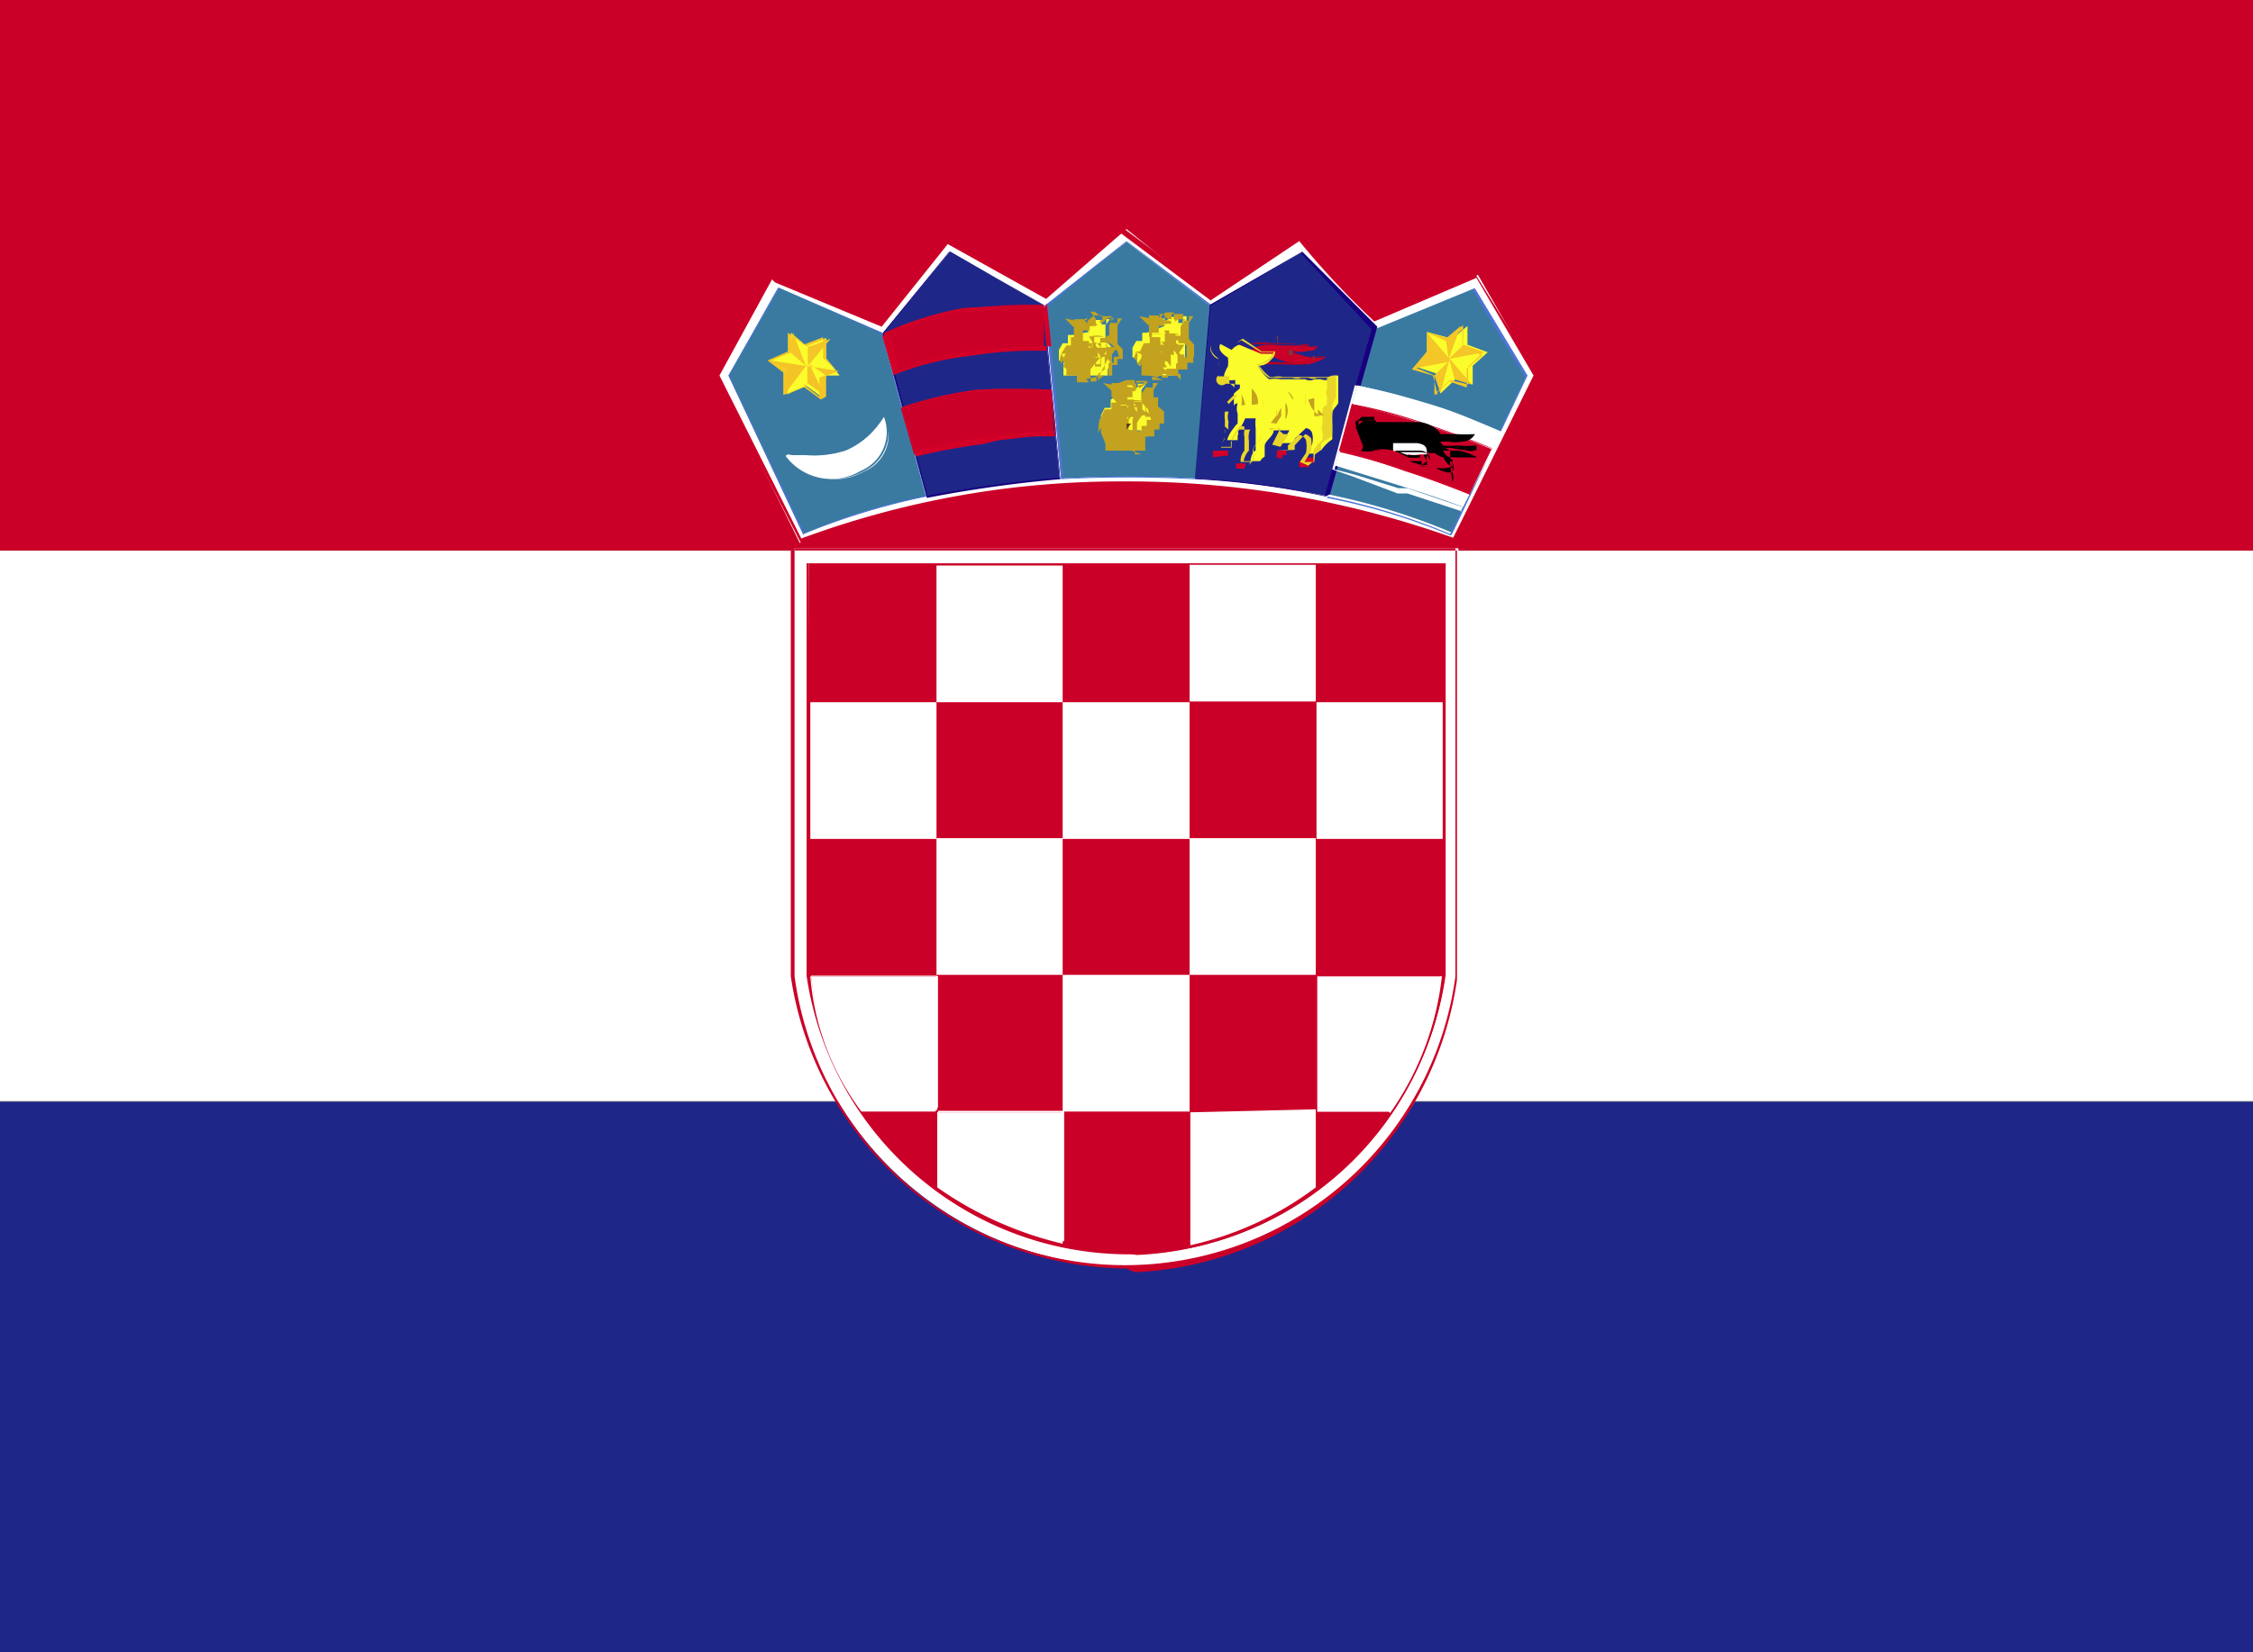 <svg xmlns="http://www.w3.org/2000/svg" xmlns:xlink="http://www.w3.org/1999/xlink" viewBox="0 0 30 22"><rect x="0" y="0" width="30" height="22" fill="#808080" stroke="none"/><defs><style>.cls-1{fill:none;}.cls-2{clip-path:url(#clip-path);}.cls-3{fill:#fff;}.cls-4{fill:#1e2788;}.cls-5{fill:#cb0028;}.cls-6{fill:#3a7aa1;}.cls-7{fill:#4c73d5;}.cls-8{fill:#fbfc2b;}.cls-9{fill:#c2a21f;}.cls-10{fill:#613f21;}.cls-11{fill:#160080;}.cls-12{fill:#d30028;}.cls-13{fill:#ba0019;}.cls-14{fill:#82373b;}.cls-15{fill:#83353b;}.cls-16{fill:#e8d629;}.cls-17{fill:#624e0f;}.cls-18{fill:#f4c627;}.cls-19{fill:#f4c427;}</style><clipPath id="clip-path"><rect class="cls-1" width="30" height="22"/></clipPath></defs><g id="United_States" data-name="United States"><g id="CROATIA-2" data-name="CROATIA"><g class="cls-2"><rect class="cls-3" y="7.33" width="30" height="7.33"/><rect class="cls-4" y="14.67" width="30" height="7.33"/><rect class="cls-5" width="30" height="7.33"/><g class="cls-2"><path class="cls-3" d="M10.65,7.23a12.94,12.94,0,0,1,8.71,0L20.45,5l-.77-1.34-1.38.56s-1-1.05-1-1.05l-1.23.74L15,3.05l-1.08.87L12.6,3.18l-.92,1.11-1.39-.6L9.55,5Z"/><path class="cls-5" d="M19.37,7.28h0A12.89,12.89,0,0,0,15,6.51a13.25,13.25,0,0,0-4.32.75L9.52,5l.74-1.36,1.43.58.88-1.1,1.31.73,1-.87,1.19.89,1.2-.75c.4.41,1,1,1,1.06s1-.42,1.35-.57L20.48,5,19.37,7.28ZM10.28,3.72,9.58,5l1.09,2.17a12.23,12.23,0,0,1,4.27-.76,12.93,12.93,0,0,1,4.41.75L20.42,5,19.66,3.7l-1.36.58a11.07,11.07,0,0,1-1-1.07L16.12,4l-1.19-.89-1,.87-1.31-.73-.88,1.1-1.42-.59Z"/><path class="cls-6" d="M17.66,6.61l.63-2.22,1.34-.55L20.33,5l-1,2.09a8.59,8.59,0,0,0-1.66-.51Z"/><path class="cls-7" d="M19.32,7.13h0a8.34,8.34,0,0,0-1.65-.5l.62-2.23,1.35-.56L20.34,5l-1,2.1Zm.3-3.28-1.33.55-.62,2.21a8.44,8.44,0,0,1,1.64.5l1-2.08-.71-1.18Z"/><path class="cls-6" d="M14.13,6.37l-.21-2.3L15,3.22l1.11.85-.19,2.3a17.39,17.39,0,0,0-1.77,0Z"/><path class="cls-7" d="M15.9,6.38h0a17.39,17.39,0,0,0-1.77,0l-.22-2.31L15,3.21l1.13.85-.2,2.32ZM15,3.22l-1.05.85.21,2.3a14.85,14.85,0,0,1,1.76,0l.2-2.29L15,3.22Z"/><path class="cls-6" d="M10.7,7.12,9.7,5l.67-1.17,1.37.6.59,2.18a8.2,8.2,0,0,0-1.63.5Z"/><path class="cls-7" d="M10.7,7.13,9.7,5l.66-1.17,1.39.6.59,2.18a9.33,9.33,0,0,0-1.64.5Zm-.33-3.28L9.71,5l1,2.1a8.59,8.59,0,0,1,1.62-.5l-.59-2.16-1.36-.6Z"/><path class="cls-3" d="M10.49,6.05A1.57,1.57,0,0,0,11.27,6a1.12,1.12,0,0,0,.5-.45.56.56,0,0,1-.31.72.76.76,0,0,1-1-.2Z"/><path class="cls-3" d="M11.07,6.35a.67.67,0,0,1-.59-.29h.25A1.38,1.38,0,0,0,11.26,6a1.06,1.06,0,0,0,.49-.42h0a1,1,0,0,1-.48.44,1.7,1.7,0,0,1-.78.07.81.81,0,0,0,1,.19.57.57,0,0,0,.34-.55.53.53,0,0,1-.33.55.77.77,0,0,1-.4.1Z"/><path class="cls-8" d="M15.27,4.43h-.06v.11l-.08,0-.05.09,0,0s0,.07,0,.07l0,0v.06h.06v.07h.08l.07.06V5h.08l.06,0,.2,0,0,0V4.92h.1l0-.09h.05v-.1h0v0l0-.05V4.58L15.8,4.5l0-.1,0,0V4.3l0-.09v0h0l-.05,0h0V4.3h-.06V4.22l-.09,0-.09.06V4.3h0l0-.06-.08,0h0v0l.08.1Z"/><path class="cls-9" d="M15.49,5.06l-.15,0V5l-.07,0h-.07l0-.08h0l0-.14,0,0h0l0-.12.09,0,0-.09.08,0v0l-.07-.09V4.2h.05l.08,0,0,.06V4.24s0,0,.09-.08l.11,0,0,.09,0,0v0s0,0,.07,0l0,0h.08v0l-.06.1v.06h0l0,.12.08.07,0,.16-.07,0,0,.08-.07,0v.07l-.13,0V5l0,0-.22,0ZM15.44,5l.06,0,.19,0V4.92l.12,0V4.83l.08,0,0-.08.07,0-.06,0V4.59l-.07-.08,0-.11s0,0,0,0V4.3l.06-.09h0l0,0h-.06l0,.06h-.08l0-.09-.08,0-.07,0v.07h-.05l-.06-.07-.06,0,0,0,.07.09v.07l-.07,0v.09l-.09,0,0,.09s0,0,0,.07,0,0,0,0l0,.06h0l0,.08h.06l.08.06V5Z"/><path class="cls-1" d="M15.84,4.83l0-.06Z"/><path class="cls-1" d="M15.88,4.73l0,0Z"/><path class="cls-9" d="M15.12,4.68h.09l0,.07,0,0v.14h0v0h.06V5h0V5h.09l0,0h0l0,0V5h0l0,0h.06l0,0,0-.07.09-.05,0,.06h0l0-.07V4.72l.06-.09h.09v0l-.09-.08V4.4l0,0h-.07l.05.09v0h0v.14h-.06v.08l0,0,0,.07s0,0,0,0H15.5l0,0V4.83h0l0-.06-.05,0v0h0v0h0V4.55h0l0,0v0l0,0h-.06l0,0v.11h-.07l-.06.09Z"/><path class="cls-9" d="M15.35,5V4.88h0V5l-.05,0V4.78l-.05-.1-.07,0,0,0,.05-.11.08,0s0-.07,0-.08l.06,0h.08l0,.1,0,0,0,0h0s0,0,0,0,0,0,0,.1l-.08,0,0,.08h.1l0,.09,0,.17v0l.08,0,0,.13V5h.08V5Zm.27,0,0-.07h0V5l.05,0,.05.06h0l0-.08h0l0,0H15.5c-.05,0-.05-.05-.05-.05v0s0,0,0-.07l-.05,0v0h0v0s0,0,0-.11v0h.06l0,0H15.3a.2.2,0,0,1,0,.07l.07.06v0h0s0,.06,0,.07,0,.07,0,.07l0,0h.06s0,0,0,0,0-.06,0-.06l0,0V4.69s0,0,.08,0l0-.18,0-.07.07,0,.07,0,0,.12.09.07v0l-.1,0-.05.08v.11h0s0,0,0,.06l0,0-.05-.07-.06,0,.06.08-.07,0Zm.06-.32s0,.06,0,.06l0,.05s0,.07,0,.07l.09,0,0,0h0V4.72l0,0-.05,0Zm0-.32-.06,0,.07,0,0,.21,0,0h.1l-.1-.09,0-.12Z"/><path class="cls-10" d="M15.46,4.83l0,0v0h.07l0,0h0v0l.1,0v0l-.11,0-.06,0Z"/><path class="cls-9" d="M15.43,4.87l0,0,.05,0v0h.06l0,0v0c.1,0,.1,0,.1,0s0,0-.12,0l-.08,0Z"/><path class="cls-9" d="M15.71,4.53l-.05,0,0,.07h0l-.06-.07h-.07l0,.09h0l-.07-.07s0,0,0,0h.17V4.47l0,0h.09l0,0v.07h.2Z"/><path class="cls-9" d="M15.44,4.68h0l-.09-.09v0h.19l0-.06h0s0,0,.07,0h.06l-.08.06v0l.18,0-.09.14h0l-.05-.07h0s0,.07,0,.07l0,0Zm.07-.13h-.18l.1.08,0-.08h0Z"/><path class="cls-10" d="M15.41,4.57h0Z"/><path class="cls-10" d="M15.6,4.56h0s0,0,0,0h0s0,0,0,0h0l0,0h0s0,0,0,0Z"/><path class="cls-9" d="M15.33,4.45h0v0a.42.42,0,0,1,.17,0,.66.66,0,0,1,.2,0,.41.41,0,0,1-.19,0,.84.84,0,0,0-.17,0Z"/><polygon class="cls-9" points="15.34 4.31 15.29 4.31 15.22 4.23 15.26 4.24 15.31 4.26 15.34 4.31"/><polygon class="cls-9" points="15.38 4.33 15.29 4.33 15.17 4.21 15.32 4.24 15.38 4.33 15.38 4.33"/><polygon class="cls-9" points="15.65 4.28 15.76 4.19 15.73 4.19 15.68 4.22 15.63 4.23 15.65 4.28"/><polygon class="cls-1" points="15.65 4.28 15.76 4.19 15.73 4.19 15.68 4.22 15.63 4.23 15.65 4.28"/><polygon class="cls-9" points="15.58 4.29 15.4 4.3 15.4 4.28 15.47 4.28 15.48 4.25 15.5 4.25 15.51 4.28 15.58 4.29 15.58 4.29"/><polygon class="cls-9" points="15.38 4.32 15.39 4.28 15.47 4.26 15.43 4.28 15.49 4.28 15.48 4.26 15.58 4.27 15.6 4.29 15.59 4.31 15.38 4.32 15.38 4.32"/><polygon class="cls-9" points="15.57 4.23 15.51 4.23 15.51 4.2 15.57 4.23"/><polygon class="cls-1" points="15.57 4.23 15.51 4.23 15.51 4.2 15.57 4.23"/><polygon class="cls-9" points="15.47 4.2 15.46 4.23 15.4 4.24 15.47 4.2"/><polygon class="cls-1" points="15.47 4.2 15.46 4.23 15.4 4.24 15.47 4.2"/><polygon class="cls-9" points="15.13 4.81 15.15 4.73 15.13 4.68 15.1 4.76 15.13 4.81"/><polygon class="cls-1" points="15.13 4.81 15.15 4.73 15.13 4.68 15.1 4.76 15.13 4.81"/><polygon class="cls-9" points="15.19 4.85 15.23 4.76 15.15 4.84 15.19 4.85"/><polygon class="cls-9" points="15.19 4.88 15.14 4.85 15.21 4.75 15.17 4.85 15.19 4.85 15.17 4.85 15.21 4.75 15.19 4.88 15.19 4.88"/><path class="cls-8" d="M14.28,4.46h-.06v.11l-.07,0-.05.09,0,0s0,.08,0,.08l0,0v.06h.06V5h.08l.07,0v0h.09l.05,0,.2,0,0,0V5h.1l0-.09h.05v-.1h0v0l0,0V4.62l-.08-.09,0-.1,0,0V4.33l.06-.08v0h0l-.05,0h0v.07h-.06V4.26l-.09,0-.09.06v.06h0l0-.06-.07,0h0v0l.08.1Z"/><path class="cls-9" d="M14.5,5.09l-.16,0V5l-.06,0H14.2l0-.08h0l-.05-.13a.17.17,0,0,0,0,0l0,0,.05-.1.09,0,0-.09.08,0v0l-.07-.09V4.25h.06l.07,0,.05.06V4.27l.09-.07.11,0v.09l0,0v0s0,0,.07-.06l0,0h.08v0l-.06.1V4.4s0,0,0,0l0,.12.08.07.05.16-.07,0,0,.08-.07,0V5l-.12,0,0,0,0,0-.22,0ZM14.45,5l.05,0,.19,0,0,0V5l.12,0V4.86l.07,0,0-.08h.07l0-.06,0-.07-.07-.07,0-.12s0,0,0,0V4.33l.06-.09h0l0,0h-.06l0,.06-.08,0,0-.09-.08,0-.07,0s0,0,0,0v0h0l-.07-.06-.06,0,0,0,.07.09v.07l-.08,0,0,.09-.09,0,0,.08s0,0,0,.08,0,0,0,0l0,.06h0l0,.08h.07l.09.06v0l.07,0Z"/><path class="cls-1" d="M14.85,4.86l0-.06Z"/><path class="cls-1" d="M14.89,4.76l0,0Z"/><path class="cls-9" d="M14.13,4.71h.09l0,.08,0,0V5h0V4.91h.07V5h0v0h.08s0,0,0,0h0l0,0V5l0,0,0,0h.06l0,0V4.93l.08,0,0,.05h0l0-.06V4.75l.06-.08h.09v0l-.09-.08,0-.11,0,0h-.07l.05.08v0h0v.14h-.06V4.8l0,0,0,.07s0,0,0,0h-.07l0,0v0h0l0-.06,0,0v0l-.05,0v0h0V4.58h0l0,0V4.49l0,0h-.05l-.06,0v.11l-.06,0-.05.08Z"/><path class="cls-9" d="M14.36,5.07V4.91l0,0V5l-.05,0,0-.16,0-.1-.07,0,0,0,.05-.11.08,0a.28.28,0,0,1,0-.09l.06,0h.07l0,.09,0,0,0,0s0,0,0,0h0v.1l-.08,0,0,.08h.1l0,.09,0,.18v0l.08,0,0,.12V5h.08v0Zm.27,0L14.57,5l0,0h0V5l0,0,.05.06h0l0-.08.09-.06,0,0h0V4.75l0,0-.05,0V4.8l0,0c0,.08,0,.08,0,.08l0,0h-.08l0-.06v0s0,0,0-.07l-.05,0v0h0v0s0,0,0-.11v0h.06l0,0h-.07s0,.06,0,.07l.07,0v0h0s0,.06,0,.07,0,.07,0,.07l0,0h.06c0-.05,0-.05,0-.05s0-.06,0-.06l0,0V4.72s0,0,.08,0l0-.18,0-.07.07,0,.07,0,0,.12.08.07v0l-.1,0-.05.07v.12h0l0,0h0l0,0-.05-.07L14.64,5,14.7,5l-.07.05Zm.1-.65-.06,0,.07,0,0,.2,0,0h.1l-.1-.08,0-.12,0,0Z"/><path class="cls-10" d="M14.47,4.86l0,0v0h.07l0,0,0,0v0h.1v0l-.11,0-.06,0Z"/><path class="cls-9" d="M14.44,4.9l0-.05,0,0v0h0l0,0h0l0,0v0h.1s0,0-.12,0l-.08.05Z"/><path class="cls-9" d="M14.72,4.56l-.06,0,0,.07h0l-.06-.07h-.06l0,.09h0l-.06-.08s0,0,0,0h.17V4.5l0,0h.09l0,0v.07h.2Z"/><path class="cls-9" d="M14.45,4.71h0l-.09-.08v0h.19l0-.06h0s0,0,.07,0h.06l-.09,0,0,.06.17,0-.09.14h0l-.05-.08h0s0,.07,0,.07l0,0Zm.07-.13h-.18l.1.08,0-.08Z"/><path class="cls-10" d="M14.42,4.6h0a0,0,0,0,1,0,0h0v0h0s0,0,0,0h0s0,0,0,0Z"/><path class="cls-10" d="M14.6,4.59h0v0h0v0Z"/><path class="cls-9" d="M14.34,4.48h0v0a.42.42,0,0,1,.17,0,.39.39,0,0,1,.19,0,1.11,1.11,0,0,1-.19,0,.42.42,0,0,0-.16,0Z"/><polygon class="cls-9" points="14.35 4.34 14.3 4.34 14.23 4.27 14.27 4.27 14.32 4.29 14.35 4.34"/><polygon class="cls-9" points="14.39 4.36 14.3 4.36 14.18 4.24 14.32 4.27 14.39 4.36 14.39 4.36"/><polygon class="cls-9" points="14.66 4.31 14.77 4.22 14.74 4.22 14.69 4.26 14.64 4.27 14.66 4.31"/><polygon class="cls-1" points="14.66 4.31 14.77 4.22 14.74 4.22 14.69 4.26 14.64 4.27 14.66 4.31"/><polygon class="cls-9" points="14.59 4.33 14.41 4.33 14.41 4.32 14.48 4.31 14.49 4.28 14.5 4.28 14.52 4.31 14.59 4.32 14.59 4.33"/><polygon class="cls-9" points="14.39 4.35 14.39 4.31 14.48 4.29 14.44 4.32 14.5 4.31 14.49 4.29 14.59 4.3 14.61 4.33 14.59 4.34 14.39 4.35 14.39 4.35"/><polygon class="cls-9" points="14.59 4.26 14.52 4.26 14.52 4.23 14.59 4.26"/><polygon class="cls-1" points="14.59 4.26 14.52 4.26 14.52 4.23 14.59 4.26"/><polygon class="cls-9" points="14.48 4.23 14.47 4.26 14.41 4.27 14.48 4.23"/><polygon class="cls-1" points="14.48 4.23 14.47 4.26 14.41 4.27 14.48 4.23"/><polygon class="cls-9" points="14.13 4.84 14.17 4.77 14.13 4.71 14.11 4.79 14.13 4.84"/><polygon class="cls-1" points="14.13 4.84 14.17 4.77 14.13 4.71 14.11 4.79 14.13 4.84"/><polygon class="cls-9" points="14.2 4.89 14.23 4.79 14.16 4.87 14.2 4.89"/><polygon class="cls-9" points="14.2 4.91 14.15 4.88 14.22 4.79 14.17 4.88 14.2 4.89 14.18 4.88 14.22 4.79 14.2 4.91 14.2 4.91"/><path class="cls-4" d="M15.91,6.37l.2-2.31,1.22-.7.94,1L17.65,6.6a12.52,12.52,0,0,0-1.74-.23Z"/><path class="cls-11" d="M17.65,6.61h0a10.86,10.86,0,0,0-1.73-.23l.19-2.32,1.23-.71,1,1-.63,2.23Zm-.32-3.25-1.21.71-.2,2.3a9.83,9.83,0,0,1,1.72.23l.62-2.22-.93-1Z"/><path class="cls-8" d="M14.79,5.32l0,0v.11h-.08l-.05.1,0,0,0,.07,0,0,0,.06h.05v.07h.08l.07,0v0H15l.19,0,0,0V5.81h.11V5.72h.05v-.1h0v0l0,0V5.48l-.09-.08V5.29l-.06,0V5.19l.06-.08v0h-.05l0,0h-.06v0l0,.05H15.1V5.12l-.09,0-.08.06V5.2h0l0-.06-.08,0h0v0l.07.1Z"/><path class="cls-9" d="M15,6l-.15,0v0l-.06,0h-.07l0-.09h0l-.06-.15V5.55l.05-.1.09,0,0-.09.07,0v0l-.07-.08V5.1h0l.09,0,0,.07,0-.07L15,5.06l.11,0v.09h0l0,0c0-.05,0-.05.08-.06l0,0h.08v.05l-.07.1v0h0l0,.12.08.08.05.15-.06,0,0,.08-.07,0v.07l-.12,0,0,0,0,0L15,6Zm0,0,.06,0,.19,0,0,0V5.81l.12,0V5.72l.07,0,0-.08h.06l0-.06V5.48l-.08-.07,0-.12c-.06,0-.06,0-.06,0V5.19l.06-.09h0l0,0h-.07l0,.06-.08,0,0-.09-.08,0s-.05,0-.06,0V5.2h0l0,0-.06-.07-.07,0,0,0,.08.09v.07l-.07,0,0,.1-.09,0,0,.09s0,0,0,.07,0,0,0,0v.06h0l0,.08h.06l.09.06v0Z"/><path class="cls-1" d="M15.36,5.72l0-.06Z"/><path class="cls-1" d="M15.41,5.62l0,0Z"/><path class="cls-9" d="M14.64,5.58h.09l0,.08,0,0v.14h0V5.77h.07v.11l0,0H15l0,0h0l0,0v0l0,0,0,.06h.06l0,0,0-.07.08,0,0,0h0l0-.06V5.61l.07-.08h.09v0l-.09-.08,0-.1-.05,0h-.07l.05.08v0h0v.14h-.06v.08l0,0,0,.07,0,.05H15l0,0v0h0V5.66l0,0v0l0,0v0h0s0-.09,0-.09h0l0,0v0l0,0H14.8l-.06,0v.11l-.07,0-.05.08Z"/><path class="cls-9" d="M14.87,5.93V5.77l0,0v.07l-.05,0,0-.15,0-.1-.08,0,0,0,.06-.11.07,0s0-.07,0-.08.06,0,.06,0h.08l0,.09,0,0,0,0h0l0,0v.09l-.08,0,0,.08h.1l0,.09,0,.17v0l.08,0,0,.13v0l.09,0v0Zm.27,0c-.05-.06-.05-.06-.05-.07l0,.07-.05,0h0l0,0v0l0,0h0V5.85l0,0a.27.27,0,0,1,0,.07l0,0h0l0-.09.09-.06,0,0h0V5.59h0v.06l0,0c0,.08,0,.08,0,.08l0,0H15L15,5.78v0s0,0,0-.07l-.05,0v0h0v0s0,0,0-.11h0l0,0h-.06v.07s0,0,0,0h0v0h0a.64.64,0,0,0,0,.07s0,.07,0,.07l0,0h.05s0,0,0,0,0-.06,0-.06l0,0V5.58l.08,0,0-.19-.05-.07.06,0h.07l0,.12.08.08v0l-.1,0-.05.07v.12h0s0,0,0,0l-.05,0,0-.07-.06.06.05.07-.07,0Zm.1-.63-.06,0,.07.05,0,.2,0,0,.1,0-.09-.08,0-.12Z"/><path class="cls-10" d="M15,5.72l0,0V5.64h0v0h.12v0l0,0v0h.11s0,0,0,0l-.1,0-.07,0Z"/><path class="cls-9" d="M15,5.77l0,0,0,0V5.64h0l0,0h0l0,0v0h.1s0,0-.11,0l-.09,0Z"/><path class="cls-9" d="M15.24,5.42l-.06,0,0,.06h0l-.06-.08H15l0,.09h0l-.07-.07,0,0H15V5.36l0,0h.09l0,0v.06h.2Z"/><path class="cls-9" d="M15,5.57h0l-.09-.09,0-.05H15l0,0,0,0h0s0,0,.07,0h.06l-.08.06v0l.17,0-.08.14h0l-.06-.08H15s0,.07,0,.08ZM15,5.44l-.19,0,.1.08a.2.2,0,0,1,0-.08H15Z"/><path class="cls-10" d="M14.94,5.46h0v0h0v0Z"/><path class="cls-10" d="M15.12,5.45h0v0h0v0Z"/><path class="cls-9" d="M14.85,5.34h0v0a.69.69,0,0,1,.17,0,.43.43,0,0,1,.2,0,1.23,1.23,0,0,1-.19,0,.47.47,0,0,0-.17,0Z"/><polygon class="cls-9" points="14.87 5.2 14.82 5.2 14.75 5.13 14.78 5.13 14.83 5.15 14.87 5.2"/><polygon class="cls-9" points="14.9 5.22 14.82 5.22 14.69 5.1 14.84 5.13 14.9 5.22 14.9 5.22"/><polygon class="cls-9" points="15.17 5.17 15.29 5.09 15.25 5.08 15.21 5.12 15.15 5.13 15.17 5.17"/><polygon class="cls-1" points="15.17 5.17 15.29 5.09 15.25 5.08 15.21 5.12 15.15 5.13 15.17 5.17"/><path class="cls-9" d="M15.11,5.19H15v0s0,0,0,0l0,0h.07Z"/><polygon class="cls-9" points="14.91 5.21 14.91 5.17 14.99 5.15 14.96 5.18 15.01 5.17 15 5.15 15.11 5.16 15.12 5.19 15.11 5.21 14.91 5.21 14.91 5.21"/><polygon class="cls-9" points="15.1 5.12 15.03 5.12 15.03 5.09 15.1 5.12"/><polygon class="cls-1" points="15.1 5.12 15.03 5.12 15.03 5.09 15.1 5.12"/><polygon class="cls-9" points="14.99 5.09 14.99 5.12 14.93 5.13 14.99 5.09"/><polygon class="cls-1" points="14.99 5.09 14.99 5.12 14.93 5.13 14.99 5.09"/><polygon class="cls-9" points="14.65 5.71 14.68 5.63 14.65 5.58 14.63 5.66 14.65 5.71"/><polygon class="cls-1" points="14.65 5.71 14.68 5.63 14.65 5.58 14.63 5.66 14.65 5.71"/><polygon class="cls-9" points="14.71 5.75 14.75 5.66 14.68 5.73 14.71 5.75"/><polygon class="cls-9" points="14.72 5.77 14.67 5.75 14.73 5.65 14.69 5.74 14.71 5.75 14.69 5.74 14.74 5.64 14.72 5.77 14.72 5.77"/><path class="cls-5" d="M16.22,6,16.16,6v.06h.13a.1.1,0,0,0,.06,0V6Z"/><path class="cls-12" d="M16.15,6.09V6L16.21,6l.14,0v.07h0s0,0-.06,0Z"/><path class="cls-5" d="M16.52,6.13l-.06,0v0h.11s.05,0,.05,0,0,0,0,0Z"/><path class="cls-12" d="M16.57,6.24h-.11V6.17l.06,0,.13,0,0,0h0s0,0-.06,0Z"/><path class="cls-5" d="M17,6,17,6v0h.12s0,0,.05,0a.07.07,0,0,0,0,0Z"/><path class="cls-12" d="M17.08,6.1H17V6L17,6l.13,0v.06h0s0,0-.06,0Z"/><path class="cls-5" d="M17.37,6.09l-.07.06v0l.12,0s0,0,.06,0,0,0,0,0Z"/><path class="cls-12" d="M17.43,6.22H17.3V6.15l.07-.06.13,0v.07s0,0-.06,0Z"/><path class="cls-5" d="M16.51,4.58l.24.16a.23.23,0,0,1,.18,0,1,1,0,0,0,.49.11.82.82,0,0,0,.25-.1v0h0a.62.62,0,0,1-.27,0,1.23,1.23,0,0,1-.22-.08l0,0a.5.5,0,0,0,.25,0c.05,0,.08,0,.12-.07v0h0a.26.26,0,0,1-.18,0c-.08,0-.15,0-.21,0s-.05,0-.11,0a.77.77,0,0,0-.26,0,.31.31,0,0,0-.17.1Z"/><path class="cls-13" d="M17.37,4.85a1.57,1.57,0,0,1-.28,0l-.08,0-.08,0c-.09,0-.14,0-.17,0l-.25-.15a.21.21,0,0,1,.17-.12l.26,0,.06,0h.05l.09,0,.12,0a.27.27,0,0,0,.18,0h0l0,0a.19.19,0,0,1-.09.05.33.33,0,0,1-.15,0h0l0,0a.28.28,0,0,0,.14,0l.09-.06,0,0a.36.36,0,0,1-.22,0,.53.53,0,0,1-.12,0l-.09,0-.06,0h0a.78.78,0,0,0-.26,0,.31.31,0,0,0-.14.09l.22.16s.08,0,.17,0l.09,0a.13.13,0,0,0,.08,0,1,1,0,0,0,.32,0,.58.58,0,0,0,.21-.08v0a.52.52,0,0,1-.27,0l-.11,0a.27.27,0,0,0-.12,0h0l.1,0,.1,0a.8.8,0,0,0,.26,0h.05l0,0a.39.39,0,0,1-.21.08Z"/><path class="cls-14" d="M16.56,4.54l.07,0,0,0s0,0,0,0l0,0Z"/><path class="cls-1" d="M16.56,4.54l.07,0,0,0s0,0,0,0l0,0Z"/><path class="cls-14" d="M16.76,4.71s0,0,0,0,0,0,0,0,0,0,.05,0a.64.64,0,0,1,0,.07Z"/><path class="cls-1" d="M16.76,4.71s0,0,0,0,0,0,0,0,0,0,.05,0a.64.64,0,0,1,0,.07Z"/><path class="cls-14" d="M16.81,4.46s0,0,0,.06a.21.21,0,0,1,0,.06V4.52s0,0,0-.06Z"/><path class="cls-1" d="M16.81,4.46s0,0,0,.06a.21.21,0,0,1,0,.06V4.52s0,0,0-.06Z"/><polygon class="cls-14" points="17 4.47 17.01 4.59 17.02 4.48 17 4.47"/><polygon class="cls-1" points="17 4.47 17.01 4.59 17.02 4.48 17 4.47"/><path class="cls-14" d="M17,4.71v0s0,0,0-.06l0,.06a.08.08,0,0,1,0,0Z"/><path class="cls-1" d="M17,4.71v0s0,0,0-.06l0,.06A.08.08,0,0,1,17,4.71Z"/><path class="cls-14" d="M17.16,4.66a.26.26,0,0,1,0,.07.09.09,0,0,1,0,0l.05,0s0-.06,0-.07Z"/><path class="cls-1" d="M17.16,4.66a.26.26,0,0,1,0,.07.09.09,0,0,1,0,0l.05,0S17.16,4.67,17.16,4.66Z"/><path class="cls-14" d="M17.19,4.62s0,0,0-.08,0,0,0,0,0,0,0,.06Z"/><path class="cls-1" d="M17.19,4.62s0,0,0-.08,0,0,0,0S17.19,4.6,17.19,4.62Z"/><path class="cls-14" d="M17.33,4.6v0h0v0Z"/><path class="cls-1" d="M17.33,4.6v0h0v0Z"/><path class="cls-14" d="M17.32,4.73s0,0,0,0,0,0,0,0h0s0,0,0,0a.05.05,0,0,0,0,0Z"/><path class="cls-15" d="M17.35,4.84h0V4.78l0,0h0l0,0a.06.06,0,0,1,0,0h0s0,0,0,0v0s0,0,0,0a.09.09,0,0,1,0,0Z"/><polygon class="cls-14" points="17.48 4.74 17.49 4.81 17.5 4.8 17.5 4.74 17.48 4.74"/><polygon class="cls-1" points="17.48 4.74 17.49 4.81 17.5 4.8 17.5 4.74 17.48 4.74"/><path class="cls-8" d="M16.5,4.59a.21.21,0,0,0-.1.07l-.15-.08a.09.09,0,0,0,0,.09.3.3,0,0,0,.1.09.42.42,0,0,1,0,.12.48.48,0,0,0-.05.11s0,0,0,.07a.81.81,0,0,0,.15,0,.21.21,0,0,0,0,.06h0s0,0,0,0h.06l0,.05-.08.07s0,.08,0,.07,0,0,0,.06,0,0,.05,0a.22.22,0,0,0,0,.14s0,.07,0,.11,0,0-.06.09a.4.4,0,0,0-.08.15l.14,0s0,0,0-.06a.06.06,0,0,0,0-.06.59.59,0,0,0,.1-.17l.08,0,.06,0a.5.5,0,0,0,0,.13V6s-.05,0-.07.14l.13,0a.16.16,0,0,1,.06-.06V5.94c0-.07.12-.13.12-.21h.06l0,0a0,0,0,0,0,0,0l.06,0s0,0,0,0h.09l-.1.17s0,0,0,0,0,0,0,0l.11,0,0,0s.05,0,.06,0,0,0,0-.06l.15-.14a.1.1,0,0,1,.08.06.3.3,0,0,1,0,.16l-.07.12v0l.12,0,.07-.05V6a.53.53,0,0,1,.15-.15s0-.09,0-.09,0,0,0,0V5.63s0,0,0,0,0-.08,0-.13.08-.11.08-.14V5.27l0,0a.08.08,0,0,1,0,0l0,0V5s0,0,0,0l-.05,0-.07.05a.14.14,0,0,1-.11,0h-.09a.13.13,0,0,1-.12,0H17.3l-.05,0h-.06c-.14,0-.1,0-.14,0a.44.44,0,0,0-.15,0h0a.54.54,0,0,1-.15-.18c.12,0,.18-.07.22-.16h-.18Z"/><path class="cls-16" d="M16.65,6.15l-.13,0A.2.2,0,0,1,16.57,6V5.82a.24.24,0,0,1,0-.09l0-.05a.11.11,0,0,0-.07,0l-.1.16a.16.16,0,0,1,0,.07l0,.05-.14,0a.27.27,0,0,1,.05-.13l0-.06a.15.15,0,0,1,0-.06.64.64,0,0,1,0,.07s0,.05,0,.06a.23.23,0,0,0-.05.11l.13,0,0,0s0,0,0-.06l.11-.17c.05,0,.09,0,.13,0s0,0,0,.06a.19.19,0,0,0,0,.08V6a.27.27,0,0,0-.07.14l.12,0,0,0,0-.15a.33.33,0,0,1,.06-.1.17.17,0,0,0,.06-.11h0s0,.07-.05.11a.24.24,0,0,0-.06.09v.15l-.06.06Zm.85,0-.13,0,.09-.15a.67.67,0,0,0,0-.16.16.16,0,0,0-.08-.06l-.14.15,0,.06,0,0,0,0L17,6l0,0V6l.09,0v0l.06,0,0-.07a.92.92,0,0,0,.14-.14.12.12,0,0,1,.1.07.44.44,0,0,1,0,.17l-.08.12.11.05.07-.06V6a.42.42,0,0,1,.12-.14.4.4,0,0,0,0-.1.2.2,0,0,1,0-.11s0-.11,0-.16,0-.07.06-.1l0,0V5.27a.07.07,0,0,1,0-.08l0-.16h-.06l-.07,0a.16.16,0,0,1-.12,0h-.09a.17.17,0,0,1-.12,0H17.3l-.05,0h-.06l-.12,0H16.9l0,0a.41.41,0,0,1-.16-.18.3.3,0,0,0,.22-.16h-.17l-.26-.16a.18.18,0,0,0-.07.05h0a.22.22,0,0,1,.09-.07l.25.17h.18c0,.1-.09.14-.22.18a.79.79,0,0,0,.15.16h.05a.22.22,0,0,1,.12,0l.16,0h.06l0,0h.38L17.74,5l.05,0s0,0,0,0v.14l0,.07v.09a.05.05,0,0,1,0,0,.24.24,0,0,0-.05.1s0,.1,0,.12a.27.27,0,0,0,0,.12s0,0,0,.11-.12.1-.15.16v.08l-.08.06Zm-.45-.2h0v0l.11-.17-.07,0L17,5.7c-.05,0-.08.06-.1,0h0l.06,0,0,0h.09l-.11.22Zm-.69-.23a.25.25,0,0,1,0-.1.22.22,0,0,1,0-.14s0,0-.05,0a.08.08,0,0,1,0,0s0,0,0,0h0l0,0a.41.41,0,0,0,0,.11v.09s0,0,0,0Zm0-.34s0,0,0,0l.06-.06.06-.06a0,0,0,0,1-.05,0v0h0l0,0,0,0-.09.09s0,0,0,0Zm.08-.22,0,0a.11.11,0,0,1,0-.05h-.12A.07.07,0,0,1,16.22,5s0,0,0-.05,0,0,0-.06a.28.28,0,0,0,0-.11.16.16,0,0,1-.09-.09.08.08,0,0,1,0-.09l.1,0-.1,0a.09.09,0,0,0,0,.07.28.28,0,0,0,.09.1.42.42,0,0,1,0,.12l0,.06,0,0s0,0,0,.06h.15l0,.09Z"/><path class="cls-17" d="M16.44,4.81l0,0,0,0h0l0,0-.06,0-.08,0Z"/><path class="cls-17" d="M16.51,4.86l-.08,0h0l.08,0,0,0h0l-.07,0,.06,0h0v0l.05,0h0l-.07,0Z"/><path class="cls-9" d="M16.53,5.4h0a.54.54,0,0,0,0-.15.46.46,0,0,1,.05.14Z"/><path class="cls-1" d="M16.53,5.4h0a.54.54,0,0,0,0-.15A.46.46,0,0,1,16.53,5.4Z"/><path class="cls-9" d="M16.82,5.41h0s0,0,0,0,0-.08,0-.09,0,0,0,0a1.11,1.11,0,0,1,0,.13Z"/><path class="cls-1" d="M16.82,5.41h0s0,0,0,0,0-.08,0-.09,0,0,0,0A1.11,1.11,0,0,1,16.82,5.41Z"/><path class="cls-9" d="M17,5.39s0,0,0,0,0-.13,0-.14,0,0,0,.06,0,.06,0,.09Z"/><path class="cls-1" d="M17,5.39s0,0,0,0,0-.13,0-.14,0,0,0,.06S17,5.36,17,5.39Z"/><path class="cls-9" d="M17,5.63h0l.06-.09,0-.11a.81.81,0,0,0-.05.1l-.06.1Z"/><path class="cls-9" d="M17,5.64h0s0,0,.05-.12l0-.06h0l0,.07-.05.1h0l0-.07a.25.25,0,0,0,0-.11s0,.08,0,.08l-.08.1Z"/><path class="cls-9" d="M17.12,5.58s0-.08,0-.1a.89.89,0,0,1,0-.11.31.31,0,0,1,0,.21Z"/><path class="cls-9" d="M17.12,5.59h0a.32.32,0,0,1,0-.07l0-.16a.24.24,0,0,1,0,.22Z"/><path class="cls-9" d="M17.22,5.32a.41.41,0,0,1-.07-.11.35.35,0,0,1,.07.09v0Z"/><path class="cls-1" d="M17.22,5.32a.41.41,0,0,1-.07-.11.35.35,0,0,1,.07.09Z"/><path class="cls-9" d="M17.38,5.41a.32.32,0,0,0,0-.08s0-.08,0-.09h0a1.37,1.37,0,0,0,0,.16Z"/><path class="cls-1" d="M17.38,5.41a.32.32,0,0,0,0-.08s0-.08,0-.09h0a1.37,1.37,0,0,0,0,.16Z"/><path class="cls-9" d="M17.5,5.3s0,0,0,.1,0,.15,0,.14l0,0h.07a.39.39,0,0,1-.15-.22Z"/><path class="cls-9" d="M17.55,5.55h0v0s0-.07,0-.1a.25.25,0,0,1,0-.07h0s0,0,0,0l0,0a.25.25,0,0,0,0,.07.6.6,0,0,0,.08.08l-.09,0Z"/><path class="cls-3" d="M18.07,5.13c.35.08.67.16,1,.26s.62.23.93.36l-.52,1c-.29-.11-.57-.2-.86-.29l-.84-.26Z"/><path class="cls-3" d="M19.47,6.81h0l-.73-.24-.13,0L18,6.34l-.26-.09.3-1.12a6.8,6.8,0,0,1,1,.26,9.57,9.57,0,0,1,.93.36l-.52,1.06Zm-1.4-1.67-.3,1.11.27.07.58.18.12,0,.73.25.51-1c-.26-.11-.58-.24-.92-.35a9.54,9.54,0,0,0-1-.26Z"/><path class="cls-5" d="M18,5.38s.48.11.94.26.92.34.92.34l-.29.6c-.29-.11-.58-.22-.87-.31A8.89,8.89,0,0,0,17.83,6Z"/><path class="cls-12" d="M19.58,6.59h0c-.27-.11-.56-.22-.86-.32s-.57-.18-.88-.25L18,5.38a6.25,6.25,0,0,1,.95.25c.31.1.84.3.92.34s-.47-.18-.92-.33S18,5.39,18,5.39L17.84,6c.3.07.6.16.88.25s.58.2.85.31c.26-.53.29-.59.3-.6h0l-.3.6Z"/><path d="M18.05,5.68a.76.76,0,0,0,.11-.08h.16v.06l.11.06.14.06.36,0,.16.05a.32.32,0,0,1,.1.1,1,1,0,0,0,.22,0,1.1,1.1,0,0,0,.25,0s0,0,0,.06a.19.19,0,0,1-.15,0c-.12,0-.24-.06-.3,0a.27.27,0,0,0,.13.13v.16l0,0,0,0a.13.13,0,0,0,0-.12s0,0-.07-.06a.34.34,0,0,1-.17-.07h0a.18.18,0,0,1-.07,0h-.07l-.17,0v0h.06a.31.31,0,0,0,.11,0V6.08H19c0-.08,0-.13-.13-.15h-.32V6a.61.61,0,0,0-.3,0l-.14,0h0s0,0,0,0a.42.42,0,0,0,.2,0s0,0,0,0h-.18l-.09,0v0h.06a.36.36,0,0,0,.18,0v0s0,0,0,0h-.13c-.05,0,0,0,0-.06Z"/><path d="M19.34,6.42l0,0a.19.19,0,0,0,0-.13s0,0-.06,0a.46.46,0,0,1-.16-.06.73.73,0,0,0,.16,0,.09.09,0,0,1,.07,0c0,.06,0,.11,0,.14l0,0h0l0,0V6.22a.24.24,0,0,1-.13-.13.28.28,0,0,1,.13,0l.18,0c.11,0,.14,0,.14,0A.82.82,0,0,0,19.42,6l-.23,0a.18.18,0,0,0-.09-.1l-.16,0-.36,0-.08,0-.07,0-.06,0-.05,0V5.6h-.15a.14.14,0,0,1-.08,0s0,.06,0,.07a.66.66,0,0,1,.14,0s0,0,0,0v0a.31.31,0,0,1-.19,0h0a.32.32,0,0,0,.21,0v0a.23.23,0,0,0-.15,0c-.05,0-.05,0-.05-.06h0l0,0a.21.21,0,0,0,.08-.06h.17v.07l.06,0,.05,0,.07,0,.07,0,.36,0a.49.49,0,0,1,.17.06.24.24,0,0,1,.1.1l.21,0a2.42,2.42,0,0,0,.25,0h0l0,0s-.05.1-.17.1a.53.53,0,0,1-.18,0l-.11,0a.25.25,0,0,0,.13.12v.18l0,0ZM19,6.21h-.07l-.18,0s0,0,.07,0l.11,0V6.08H19l-.07,0v.06h-.17s.16.05.16.05H19A.17.17,0,0,0,19,6.14h0s0,0-.08.06Zm0-.15c0-.07,0-.11-.13-.12h-.32V6h-.31L18.2,6h-.07l-.05,0h0l0,0h.14a.52.52,0,0,1,.17,0h.13v0l.33,0c.11,0,.12.07.14.14ZM18.16,6l.13-.06-.09,0h-.11s-.09,0-.09,0h0a.3.3,0,0,0,.08,0h.18a.13.13,0,0,1,0,.05.23.23,0,0,1-.14,0Z"/><path class="cls-3" d="M18.75,6.05a.38.38,0,0,0,.16,0H19c0-.08,0-.13-.13-.15h-.32V6l.18.06Z"/><path d="M18.91,6.09h0a.65.65,0,0,1-.16,0L18.57,6v0l.33,0c.11,0,.12.07.14.14h0c0-.07,0-.11-.13-.12h-.32V6l.15.06.18,0H19l-.09,0Z"/><path class="cls-4" d="M12.34,6.61l-.58-2.18.89-1.08,1.24.71.22,2.31a15.51,15.51,0,0,0-1.77.24Z"/><path class="cls-11" d="M12.34,6.62h0l-.59-2.18.89-1.09,1.26.71.22,2.32a16.9,16.9,0,0,0-1.78.25Zm.31-3.27-.88,1.08.58,2.17a16.45,16.45,0,0,1,1.76-.24l-.22-2.3-1.24-.71Z"/><path class="cls-8" d="M10.26,4.79l.21.17,0,.29.27-.11.22.16L11,5,11.18,5,11,4.77l0-.27-.27.1-.2-.17s0,.26,0,.26Z"/><path class="cls-18" d="M10.93,5.32l-.23-.17-.27.11,0-.3-.21-.16.27-.12c0-.25,0-.25,0-.25l.21.16.26-.1,0,.28.19.17L11,5l0,.28Zm-.23-.2.21.16,0-.25.23-.1L11,4.78l0-.28-.26.11-.2-.17a1.9,1.9,0,0,1,0,.25l-.27.11.22.15,0,.3.26-.13Z"/><path class="cls-19" d="M10.26,4.8l.91.14L11,5l-.22-.15s.2.42.19.41l-.22-.16,0-.25-.28.37,0-.29Z"/><polygon class="cls-18" points="10.52 4.69 10.73 4.87 10.56 4.43 10.52 4.69"/><path class="cls-18" d="M10.76,4.61a2.3,2.3,0,0,0,0,.26l.3-.36-.27.1Z"/><path class="cls-8" d="M19,4.42l.06.27-.22.19.28.09.06.27.2-.19.23.07,0-.25.2-.18-.27-.1,0-.25-.2.17Z"/><path class="cls-18" d="M19.14,5.25,19.08,5l-.28-.08L19,4.68,19,4.42l.28.08.2-.17a2.51,2.51,0,0,1,0,.27l.27.09-.2.19,0,.24-.24-.06-.21.19ZM19,4.43l.07.26-.23.2L19.1,5l0,.26.2-.18.23.08,0-.25.21-.18-.27-.09a1.87,1.87,0,0,0,0-.25s-.19.16-.19.16L19,4.43Z"/><path class="cls-18" d="M19,4.43l.6.69-.23-.07-.07-.26-.12.44S19.1,5,19.1,5l.18-.18-.47.09L19,4.69Z"/><polygon class="cls-18" points="19.25 4.51 19.29 4.78 19.45 4.34 19.25 4.51"/><path class="cls-18" d="M19.49,4.59l-.2.19.47-.09-.27-.1Z"/><path class="cls-5" d="M11.76,4.44a3.66,3.66,0,0,1,1.05-.32,6.58,6.58,0,0,1,1.09-.06l0,.57a7.58,7.58,0,0,0-1,.07,3.86,3.86,0,0,0-1,.25Z"/><path class="cls-12" d="M11.9,5l-.15-.52a3.7,3.7,0,0,1,1.06-.33,6.51,6.51,0,0,1,1-.06h.07s.06.58.06.58h-.09a5.37,5.37,0,0,0-.94.07,3.86,3.86,0,0,0-1,.25Zm2-.9h-.06a8.1,8.1,0,0,0-1,0,3.4,3.4,0,0,0-1,.33l.14.49a3.68,3.68,0,0,1,1-.25,6.19,6.19,0,0,1,.94-.06H14s-.06-.57-.06-.57Z"/><path class="cls-5" d="M12,5.45l.17.6a7.12,7.12,0,0,1,.92-.18c.31,0,.64-.07.94-.09L14,5.19a8.56,8.56,0,0,0-1,0,6,6,0,0,0-1,.24Z"/><path class="cls-12" d="M12.19,6.05h0C12,5.45,12,5.44,12,5.44a4.4,4.4,0,0,1,1-.23,5.54,5.54,0,0,1,1,0l.05.6c-.29,0-.62,0-.94.1a8.35,8.35,0,0,0-.92.17Zm1.42-.86a5.34,5.34,0,0,0-.6,0,5,5,0,0,0-1,.23L12.2,6a8.33,8.33,0,0,1,.92-.18c.31-.05.65-.07.94-.09L14,5.19Z"/><path class="cls-3" d="M10.58,7.3h8.84V13a4.47,4.47,0,0,1-4.29,3.86A4.53,4.53,0,0,1,10.56,13Z"/><path class="cls-5" d="M15,16.89A4.56,4.56,0,0,1,10.53,13l0-5.67,8.87,0,0,5.72a4.54,4.54,0,0,1-4.29,3.89ZM19.39,7.3l-8.81,0V13a4.44,4.44,0,0,0,8.8,0V7.3Z"/><path class="cls-5" d="M10.77,7.5h8.47V13a4.29,4.29,0,0,1-4.11,3.7,4.34,4.34,0,0,1-4.39-3.71Z"/><path class="cls-5" d="M15,16.68a4.35,4.35,0,0,1-4.26-3.74V7.5l8.51,0,0,5.48a4.35,4.35,0,0,1-4.12,3.73ZM19.21,7.5l-8.44,0v5.41a4.25,4.25,0,0,0,8.43,0V7.5Z"/><rect class="cls-3" x="12.47" y="7.53" width="1.68" height="1.82"/><path class="cls-3" d="M17.54,13v1.8h.95a4.23,4.23,0,0,0,.7-1.8Z"/><path class="cls-3" d="M18.49,14.8h-.95V13h1.66a3.92,3.92,0,0,1-.69,1.82ZM17.54,13v1.79h.94a4.09,4.09,0,0,0,.7-1.79H17.54Z"/><path class="cls-3" d="M15.85,14.81v1.72a4.27,4.27,0,0,0,1.67-.76v-1Z"/><path class="cls-3" d="M15.85,16.54V14.81h1.67v1a4.33,4.33,0,0,1-1.67.77Zm1.66-1.73H15.85v1.7a4.51,4.51,0,0,0,1.66-.75v-1Z"/><path class="cls-3" d="M12.48,14.81v1a4.83,4.83,0,0,0,1.67.75V14.81Z"/><path class="cls-3" d="M14.16,16.53h0a4.75,4.75,0,0,1-1.67-.74v-1h1.68v1.73Zm0-1.72H12.48v.95a4.79,4.79,0,0,0,1.65.74v-1.7Z"/><path class="cls-3" d="M10.8,13a3.66,3.66,0,0,0,.68,1.78l1,0V13Z"/><path class="cls-3" d="M12.47,14.8h0l-1,0A3.46,3.46,0,0,1,10.79,13h1.67V14.8Zm0-1.81H10.8a3.6,3.6,0,0,0,.69,1.76l1,0V13Z"/><rect class="cls-3" x="10.79" y="9.35" width="1.68" height="1.82"/><rect class="cls-3" x="14.15" y="9.35" width="1.69" height="1.82"/><rect class="cls-3" x="15.84" y="7.52" width="1.68" height="1.82"/><rect class="cls-3" x="17.53" y="9.35" width="1.68" height="1.82"/><rect class="cls-3" x="12.47" y="11.16" width="1.68" height="1.82"/><rect class="cls-3" x="15.84" y="11.16" width="1.68" height="1.82"/><rect class="cls-3" x="14.15" y="12.98" width="1.69" height="1.82"/><path class="cls-9" d="M16.67,5.38s0-.08,0-.09,0-.06,0-.12a.34.34,0,0,1,.06.21Z"/><path class="cls-9" d="M16.67,5.39s0,0,0-.07l0-.14a.23.23,0,0,1,.08.2Z"/></g></g></g></g></svg>